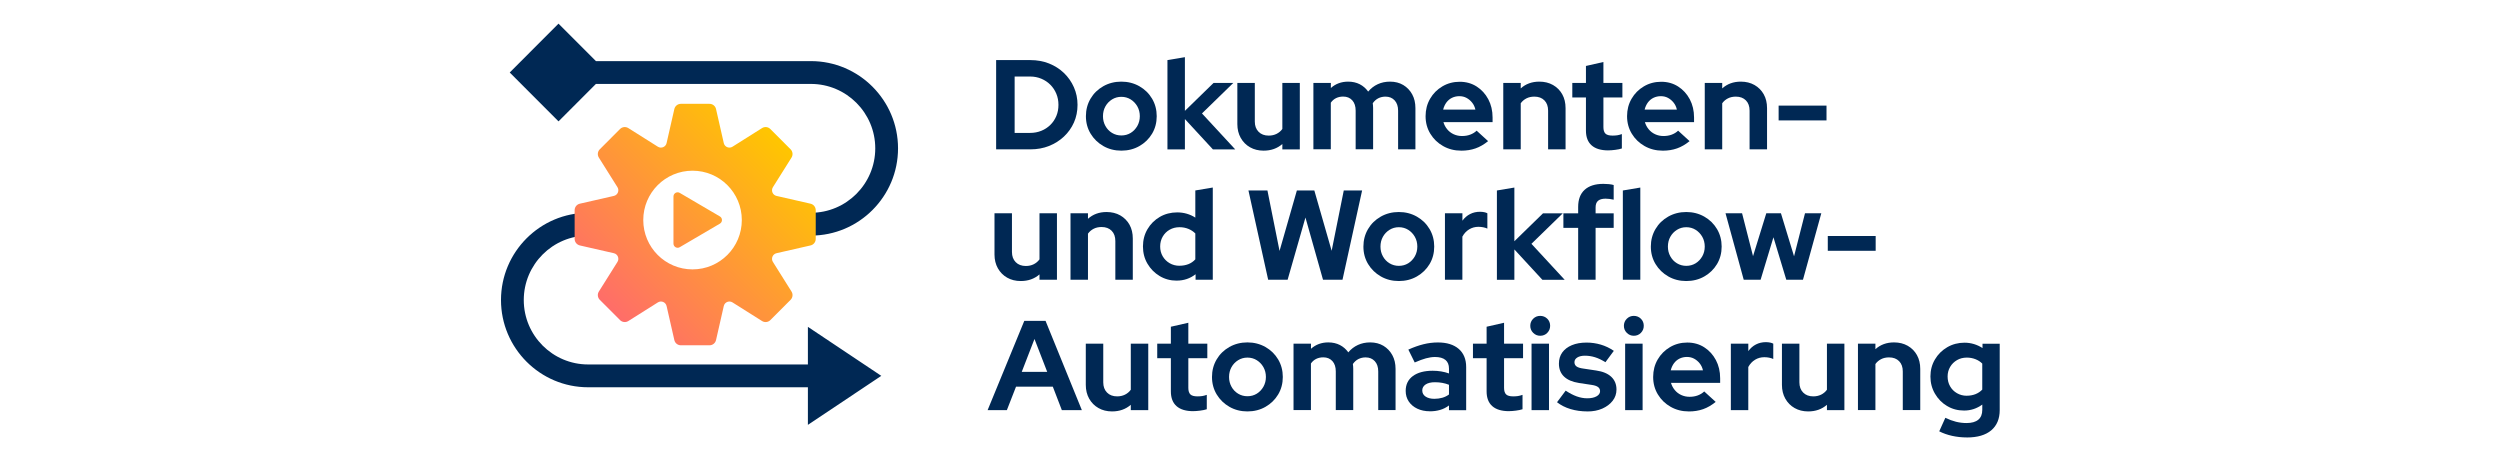 <svg width="360" height="65" viewBox="0 0 360 65" fill="none" xmlns="http://www.w3.org/2000/svg">
<g clip-path="url(#clip0_1127_15858)">
<path d="M85.812 12.086H116.773C121.88 12.086 126.037 16.249 126.037 21.363C126.037 26.477 121.88 30.641 116.773 30.641H111.3V33.926H116.773C123.689 33.926 129.317 28.29 129.317 21.363C129.317 14.437 123.689 8.8 116.773 8.8H85.812L80.424 3.404L73.402 10.441L80.428 17.477L85.816 12.082L85.812 12.086Z" fill="#002854"/>
<path d="M116.337 52.482H84.687C79.58 52.482 75.423 48.318 75.423 43.204C75.423 38.09 79.58 33.926 84.687 33.926H89.292V30.641H84.687C77.771 30.641 72.143 36.278 72.143 43.204C72.143 50.13 77.771 55.767 84.687 55.767H116.337V61.179L126.905 54.122L116.337 47.065V52.477V52.482Z" fill="#002854"/>
<path d="M116.716 29.331L111.817 28.212C111.259 28.086 110.994 27.441 111.3 26.955L113.977 22.694C114.218 22.314 114.161 21.816 113.843 21.498L110.929 18.58C110.611 18.261 110.114 18.204 109.735 18.445L105.48 21.127C104.995 21.433 104.355 21.167 104.225 20.608L103.108 15.702C103.01 15.261 102.619 14.951 102.167 14.951H98.046C97.598 14.951 97.207 15.261 97.105 15.702L95.988 20.608C95.862 21.167 95.218 21.433 94.733 21.127L90.478 18.445C90.099 18.204 89.602 18.261 89.284 18.58L86.37 21.498C86.052 21.816 85.995 22.314 86.236 22.694L88.913 26.955C89.219 27.441 88.954 28.082 88.396 28.212L83.497 29.331C83.057 29.429 82.747 29.82 82.747 30.273V34.4C82.747 34.849 83.057 35.241 83.497 35.343L88.396 36.461C88.954 36.588 89.219 37.233 88.913 37.718L86.236 41.98C85.995 42.359 86.052 42.857 86.37 43.175L89.284 46.094C89.602 46.412 90.099 46.469 90.478 46.229L94.733 43.547C95.218 43.241 95.858 43.506 95.988 44.065L97.105 48.971C97.203 49.412 97.594 49.722 98.046 49.722H102.167C102.615 49.722 103.006 49.412 103.108 48.971L104.225 44.065C104.351 43.506 104.995 43.241 105.48 43.547L109.735 46.229C110.114 46.469 110.611 46.412 110.929 46.094L113.843 43.175C114.161 42.857 114.218 42.359 113.977 41.98L111.3 37.718C110.994 37.233 111.259 36.592 111.817 36.461L116.716 35.343C117.156 35.245 117.466 34.853 117.466 34.4V30.273C117.466 29.825 117.156 29.433 116.716 29.331ZM99.725 38.792C95.805 38.792 92.63 35.612 92.63 31.686C92.63 27.759 95.805 24.58 99.725 24.58C103.646 24.58 106.821 27.759 106.821 31.686C106.821 35.612 103.646 38.792 99.725 38.792ZM97.883 27.776L103.666 31.167C104.062 31.4 104.062 31.971 103.666 32.204L97.883 35.596C97.484 35.833 96.979 35.543 96.979 35.078V28.294C96.979 27.829 97.484 27.539 97.883 27.776Z" fill="url(#paint0_linear_1127_15858)"/>
<path d="M143.443 21.51V8.653H148.378C149.344 8.653 150.237 8.816 151.056 9.139C151.875 9.465 152.588 9.918 153.204 10.506C153.815 11.094 154.296 11.78 154.642 12.563C154.989 13.347 155.164 14.192 155.164 15.098C155.164 16.004 154.993 16.861 154.65 17.633C154.308 18.404 153.827 19.082 153.212 19.661C152.592 20.245 151.875 20.698 151.056 21.02C150.237 21.347 149.344 21.506 148.378 21.506H143.443V21.51ZM146.104 19.139H148.342C148.916 19.139 149.45 19.037 149.947 18.837C150.445 18.637 150.877 18.351 151.251 17.984C151.626 17.616 151.912 17.188 152.115 16.698C152.319 16.208 152.417 15.678 152.417 15.098C152.417 14.518 152.315 13.988 152.107 13.49C151.899 12.996 151.614 12.563 151.243 12.196C150.877 11.829 150.445 11.543 149.951 11.335C149.458 11.127 148.92 11.02 148.346 11.02H146.108V19.139H146.104Z" fill="#002854"/>
<path d="M161.473 21.694C160.519 21.694 159.655 21.474 158.885 21.033C158.115 20.592 157.504 20 157.051 19.253C156.599 18.506 156.371 17.669 156.371 16.735C156.371 15.8 156.595 14.963 157.039 14.208C157.483 13.453 158.095 12.857 158.873 12.416C159.651 11.976 160.515 11.755 161.469 11.755C162.423 11.755 163.287 11.976 164.065 12.416C164.839 12.857 165.451 13.453 165.899 14.208C166.343 14.959 166.567 15.804 166.567 16.735C166.567 17.665 166.343 18.506 165.899 19.253C165.451 20 164.844 20.592 164.073 21.033C163.303 21.474 162.435 21.694 161.469 21.694H161.473ZM161.473 19.506C161.974 19.506 162.423 19.384 162.822 19.139C163.217 18.894 163.535 18.559 163.776 18.139C164.012 17.718 164.134 17.249 164.134 16.735C164.134 16.22 164.016 15.739 163.776 15.318C163.539 14.902 163.217 14.567 162.822 14.318C162.423 14.069 161.974 13.943 161.473 13.943C160.972 13.943 160.54 14.069 160.132 14.318C159.729 14.572 159.411 14.902 159.179 15.318C158.946 15.735 158.828 16.208 158.828 16.735C158.828 17.261 158.946 17.718 159.179 18.139C159.411 18.563 159.729 18.894 160.132 19.139C160.536 19.384 160.98 19.506 161.473 19.506Z" fill="#002854"/>
<path d="M168.112 21.51V8.653L170.626 8.233V15.963L174.751 11.943H177.595L173.084 16.335L177.873 21.514H174.661L170.626 17.143V21.514H168.112V21.51Z" fill="#002854"/>
<path d="M181.956 21.694C181.223 21.694 180.571 21.531 180.004 21.208C179.433 20.886 178.989 20.433 178.663 19.857C178.341 19.282 178.178 18.62 178.178 17.873V11.939H180.693V17.506C180.693 18.118 180.872 18.608 181.235 18.976C181.593 19.343 182.083 19.527 182.694 19.527C183.11 19.527 183.484 19.445 183.823 19.278C184.157 19.11 184.438 18.878 184.658 18.572V11.939H187.173V21.51H184.658V20.739C183.925 21.376 183.028 21.694 181.96 21.694H181.956Z" fill="#002854"/>
<path d="M189.129 21.51V11.939H191.644V12.674C192.328 12.061 193.16 11.755 194.138 11.755C194.762 11.755 195.316 11.882 195.805 12.131C196.294 12.384 196.697 12.735 197.015 13.188C197.407 12.723 197.867 12.367 198.401 12.123C198.931 11.878 199.522 11.755 200.17 11.755C200.891 11.755 201.523 11.918 202.069 12.241C202.611 12.567 203.039 13.012 203.353 13.58C203.666 14.151 203.821 14.812 203.821 15.572V21.502H201.327V15.935C201.327 15.31 201.16 14.816 200.83 14.457C200.5 14.098 200.06 13.914 199.509 13.914C199.13 13.914 198.784 13.996 198.474 14.151C198.165 14.31 197.896 14.551 197.676 14.865C197.688 14.976 197.7 15.086 197.712 15.196C197.724 15.306 197.728 15.429 197.728 15.563V21.494H195.214V15.927C195.214 15.302 195.051 14.808 194.729 14.449C194.403 14.09 193.967 13.906 193.417 13.906C193.038 13.906 192.699 13.98 192.398 14.127C192.096 14.274 191.844 14.494 191.636 14.788V21.494H189.121L189.129 21.51Z" fill="#002854"/>
<path d="M210.403 21.694C209.449 21.694 208.585 21.474 207.807 21.033C207.028 20.592 206.417 20 205.965 19.253C205.512 18.506 205.284 17.669 205.284 16.735C205.284 15.8 205.5 14.967 205.936 14.216C206.368 13.469 206.959 12.878 207.705 12.437C208.451 11.996 209.282 11.775 210.199 11.775C211.116 11.775 211.927 12.004 212.636 12.457C213.345 12.91 213.904 13.523 214.315 14.294C214.723 15.065 214.931 15.943 214.931 16.922V17.584H207.852C207.962 17.963 208.141 18.306 208.394 18.612C208.642 18.918 208.956 19.159 209.327 19.331C209.702 19.502 210.101 19.588 210.529 19.588C210.957 19.588 211.353 19.523 211.711 19.388C212.07 19.253 212.38 19.065 212.636 18.816L214.287 20.323C213.7 20.8 213.097 21.151 212.481 21.367C211.862 21.588 211.169 21.698 210.399 21.698L210.403 21.694ZM207.815 15.78H212.457C212.371 15.4 212.217 15.065 211.988 14.78C211.76 14.494 211.491 14.265 211.181 14.098C210.872 13.931 210.525 13.849 210.146 13.849C209.767 13.849 209.4 13.931 209.083 14.086C208.765 14.241 208.5 14.469 208.284 14.755C208.072 15.045 207.913 15.384 207.815 15.775V15.78Z" fill="#002854"/>
<path d="M216.471 21.51V11.939H218.986V12.731C219.707 12.082 220.6 11.755 221.663 11.755C222.409 11.755 223.065 11.918 223.636 12.241C224.202 12.567 224.647 13.012 224.964 13.58C225.282 14.147 225.441 14.812 225.441 15.572V21.502H222.927V15.935C222.927 15.31 222.751 14.816 222.397 14.457C222.042 14.098 221.561 13.914 220.95 13.914C220.522 13.914 220.143 13.996 219.813 14.163C219.483 14.331 219.206 14.563 218.986 14.869V21.502H216.471V21.51Z" fill="#002854"/>
<path d="M231.604 21.657C230.54 21.657 229.737 21.416 229.191 20.931C228.645 20.449 228.376 19.739 228.376 18.808V14.033H226.412V11.939H228.376V9.498L230.891 8.927V11.939H233.625V14.033H230.891V18.294C230.891 18.735 230.988 19.049 231.184 19.241C231.38 19.433 231.722 19.526 232.211 19.526C232.456 19.526 232.68 19.51 232.879 19.482C233.083 19.453 233.303 19.392 233.548 19.306V21.38C233.291 21.465 232.969 21.531 232.586 21.58C232.203 21.629 231.873 21.653 231.604 21.653V21.657Z" fill="#002854"/>
<path d="M239.416 21.694C238.462 21.694 237.598 21.474 236.82 21.033C236.042 20.592 235.43 20 234.978 19.253C234.526 18.506 234.297 17.669 234.297 16.735C234.297 15.8 234.513 14.967 234.949 14.216C235.381 13.469 235.972 12.878 236.718 12.437C237.464 11.996 238.295 11.775 239.212 11.775C240.129 11.775 240.94 12.004 241.65 12.457C242.359 12.91 242.917 13.523 243.329 14.294C243.736 15.065 243.944 15.943 243.944 16.922V17.584H236.865C236.975 17.963 237.154 18.306 237.407 18.612C237.656 18.918 237.969 19.159 238.34 19.331C238.715 19.502 239.115 19.588 239.542 19.588C239.97 19.588 240.366 19.523 240.724 19.388C241.083 19.253 241.393 19.065 241.65 18.816L243.3 20.323C242.713 20.8 242.11 21.151 241.495 21.367C240.875 21.588 240.182 21.698 239.412 21.698L239.416 21.694ZM236.828 15.78H241.47C241.385 15.4 241.23 15.065 241.002 14.78C240.773 14.494 240.504 14.265 240.195 14.098C239.885 13.931 239.538 13.849 239.159 13.849C238.78 13.849 238.414 13.931 238.096 14.086C237.778 14.241 237.513 14.469 237.297 14.755C237.085 15.045 236.926 15.384 236.828 15.775V15.78Z" fill="#002854"/>
<path d="M245.485 21.51V11.939H247.999V12.731C248.721 12.082 249.613 11.755 250.677 11.755C251.423 11.755 252.079 11.918 252.65 12.241C253.216 12.567 253.66 13.012 253.978 13.58C254.296 14.147 254.455 14.812 254.455 15.572V21.502H251.94V15.935C251.94 15.31 251.765 14.816 251.411 14.457C251.056 14.098 250.575 13.914 249.964 13.914C249.536 13.914 249.157 13.996 248.827 14.163C248.497 14.331 248.22 14.563 247.999 14.869V21.502H245.485V21.51Z" fill="#002854"/>
<path d="M256.122 17.339V15.208H263.017V17.339H256.122Z" fill="#002854"/>
<path d="M146.985 40.469C146.251 40.469 145.599 40.306 145.032 39.984C144.462 39.661 144.018 39.208 143.692 38.633C143.37 38.057 143.207 37.396 143.207 36.649V30.714H145.721V36.282C145.721 36.894 145.9 37.384 146.263 37.751C146.622 38.118 147.111 38.302 147.722 38.302C148.138 38.302 148.513 38.221 148.851 38.053C149.185 37.886 149.466 37.653 149.687 37.347V30.714H152.201V40.286H149.687V39.514C148.953 40.151 148.056 40.469 146.989 40.469H146.985Z" fill="#002854"/>
<path d="M154.153 40.286V30.714H156.668V31.506C157.389 30.857 158.282 30.531 159.345 30.531C160.091 30.531 160.747 30.694 161.318 31.016C161.884 31.343 162.329 31.788 162.647 32.355C162.964 32.922 163.123 33.588 163.123 34.347V40.278H160.609V34.71C160.609 34.086 160.434 33.592 160.079 33.233C159.724 32.873 159.244 32.69 158.632 32.69C158.204 32.69 157.825 32.772 157.495 32.939C157.165 33.106 156.888 33.339 156.668 33.645V40.278H154.153V40.286Z" fill="#002854"/>
<path d="M169.448 40.412C168.544 40.412 167.725 40.192 166.991 39.751C166.257 39.31 165.675 38.718 165.239 37.98C164.802 37.241 164.586 36.408 164.586 35.49C164.586 34.572 164.802 33.743 165.239 33C165.671 32.261 166.261 31.674 167.007 31.237C167.753 30.804 168.589 30.584 169.522 30.584C169.999 30.584 170.455 30.649 170.899 30.776C171.339 30.906 171.747 31.09 172.126 31.335V27.425L174.641 27.004V40.282H172.163V39.49C171.38 40.102 170.475 40.408 169.448 40.408V40.412ZM169.852 38.265C170.317 38.265 170.74 38.188 171.128 38.037C171.515 37.886 171.845 37.653 172.126 37.347V33.616C171.845 33.335 171.511 33.114 171.119 32.955C170.728 32.796 170.304 32.718 169.852 32.718C169.326 32.718 168.853 32.837 168.43 33.078C168.006 33.318 167.676 33.649 167.431 34.069C167.187 34.49 167.064 34.967 167.064 35.494C167.064 36.02 167.187 36.494 167.431 36.91C167.676 37.327 168.01 37.657 168.43 37.902C168.853 38.147 169.326 38.27 169.852 38.27V38.265Z" fill="#002854"/>
<path d="M182.616 40.286L179.776 27.429H182.511L184.255 36.135L186.749 27.429H189.264L191.758 36.114L193.502 27.429H196.143L193.319 40.286H190.515L187.984 31.323L185.416 40.286H182.629H182.616Z" fill="#002854"/>
<path d="M201.433 40.469C200.479 40.469 199.615 40.249 198.845 39.808C198.075 39.367 197.464 38.776 197.011 38.029C196.559 37.282 196.331 36.445 196.331 35.51C196.331 34.575 196.555 33.739 196.999 32.984C197.443 32.229 198.054 31.633 198.833 31.192C199.611 30.751 200.475 30.531 201.429 30.531C202.383 30.531 203.247 30.751 204.025 31.192C204.799 31.633 205.411 32.229 205.859 32.984C206.303 33.735 206.527 34.58 206.527 35.51C206.527 36.441 206.303 37.282 205.859 38.029C205.411 38.776 204.803 39.367 204.033 39.808C203.263 40.249 202.395 40.469 201.429 40.469H201.433ZM201.433 38.282C201.934 38.282 202.383 38.159 202.782 37.914C203.177 37.669 203.495 37.335 203.736 36.914C203.972 36.494 204.094 36.025 204.094 35.51C204.094 34.996 203.976 34.514 203.736 34.094C203.499 33.678 203.177 33.343 202.782 33.094C202.383 32.845 201.934 32.718 201.433 32.718C200.932 32.718 200.5 32.845 200.092 33.094C199.689 33.347 199.371 33.678 199.139 34.094C198.906 34.51 198.788 34.984 198.788 35.51C198.788 36.037 198.906 36.494 199.139 36.914C199.371 37.339 199.689 37.669 200.092 37.914C200.496 38.159 200.94 38.282 201.433 38.282Z" fill="#002854"/>
<path d="M208.072 40.286V30.714H210.587V31.78C210.892 31.363 211.259 31.045 211.687 30.825C212.115 30.604 212.596 30.494 213.134 30.494C213.598 30.506 213.949 30.58 214.181 30.714V32.918C213.998 32.833 213.794 32.767 213.574 32.727C213.354 32.686 213.13 32.661 212.893 32.661C212.404 32.661 211.96 32.784 211.556 33.029C211.153 33.273 210.827 33.624 210.582 34.074V40.282H208.068L208.072 40.286Z" fill="#002854"/>
<path d="M215.554 40.286V27.429L218.069 27.008V34.739L222.193 30.718H225.038L220.526 35.11L225.315 40.29H222.103L218.069 35.918V40.29H215.554V40.286Z" fill="#002854"/>
<path d="M227.255 40.286V32.812H225.128V30.718H227.255V29.8C227.255 28.722 227.565 27.898 228.189 27.331C228.812 26.763 229.709 26.477 230.887 26.477C231.143 26.477 231.404 26.49 231.673 26.514C231.942 26.539 232.174 26.584 232.37 26.641V28.755C232.138 28.706 231.934 28.669 231.763 28.645C231.592 28.62 231.404 28.608 231.196 28.608C230.719 28.608 230.361 28.71 230.124 28.91C229.888 29.11 229.766 29.429 229.766 29.857V30.718H232.37V32.812H229.766V40.286H227.251H227.255Z" fill="#002854"/>
<path d="M233.69 40.286V27.429L236.205 27.008V40.286H233.69Z" fill="#002854"/>
<path d="M242.823 40.469C241.87 40.469 241.006 40.249 240.235 39.808C239.465 39.367 238.854 38.776 238.401 38.029C237.949 37.282 237.721 36.445 237.721 35.51C237.721 34.575 237.945 33.739 238.389 32.984C238.833 32.229 239.445 31.633 240.223 31.192C241.001 30.751 241.865 30.531 242.819 30.531C243.773 30.531 244.637 30.751 245.415 31.192C246.19 31.633 246.801 32.229 247.249 32.984C247.693 33.735 247.918 34.58 247.918 35.51C247.918 36.441 247.693 37.282 247.249 38.029C246.801 38.776 246.194 39.367 245.423 39.808C244.653 40.249 243.785 40.469 242.819 40.469H242.823ZM242.823 38.282C243.324 38.282 243.773 38.159 244.172 37.914C244.567 37.669 244.885 37.335 245.126 36.914C245.362 36.494 245.484 36.025 245.484 35.51C245.484 34.996 245.366 34.514 245.126 34.094C244.889 33.678 244.567 33.343 244.172 33.094C243.773 32.845 243.324 32.718 242.823 32.718C242.322 32.718 241.89 32.845 241.482 33.094C241.079 33.347 240.761 33.678 240.529 34.094C240.296 34.51 240.178 34.984 240.178 35.51C240.178 36.037 240.296 36.494 240.529 36.914C240.761 37.339 241.079 37.669 241.482 37.914C241.886 38.159 242.33 38.282 242.823 38.282Z" fill="#002854"/>
<path d="M251.097 40.286L248.476 30.714H250.86L252.437 36.886L254.345 30.714H256.456L258.343 36.906L259.92 30.714H262.267L259.627 40.286H257.226L255.376 34.167L253.526 40.286H251.105H251.097Z" fill="#002854"/>
<path d="M263.201 36.114V33.984H270.096V36.114H263.201Z" fill="#002854"/>
<path d="M142.216 59.061L147.498 46.204H150.559L155.788 59.061H152.906L151.606 55.682H146.308L144.988 59.061H142.22H142.216ZM147.131 53.551H150.799L148.965 48.812L147.131 53.551Z" fill="#002854"/>
<path d="M160.132 59.245C159.398 59.245 158.746 59.082 158.18 58.759C157.609 58.437 157.165 57.984 156.839 57.408C156.517 56.833 156.354 56.172 156.354 55.425V49.49H158.869V55.057C158.869 55.669 159.048 56.159 159.411 56.527C159.769 56.894 160.258 57.078 160.87 57.078C161.285 57.078 161.66 56.996 161.999 56.829C162.333 56.661 162.614 56.429 162.834 56.123V49.49H165.349V59.061H162.834V58.29C162.1 58.927 161.204 59.245 160.136 59.245H160.132Z" fill="#002854"/>
<path d="M171.833 59.208C170.769 59.208 169.966 58.967 169.42 58.482C168.874 58 168.605 57.29 168.605 56.359V51.584H166.641V49.49H168.605V47.049L171.12 46.477V49.49H173.854V51.584H171.12V55.845C171.12 56.286 171.217 56.6 171.413 56.792C171.609 56.984 171.951 57.078 172.44 57.078C172.685 57.078 172.909 57.061 173.108 57.033C173.312 57.004 173.532 56.943 173.777 56.857V58.931C173.52 59.016 173.198 59.082 172.815 59.131C172.432 59.18 172.102 59.204 171.833 59.204V59.208Z" fill="#002854"/>
<path d="M179.629 59.245C178.676 59.245 177.812 59.025 177.041 58.584C176.271 58.143 175.66 57.551 175.207 56.804C174.755 56.057 174.527 55.22 174.527 54.286C174.527 53.351 174.751 52.514 175.195 51.759C175.639 51.004 176.251 50.408 177.029 49.967C177.808 49.527 178.672 49.306 179.625 49.306C180.579 49.306 181.443 49.527 182.221 49.967C182.996 50.408 183.607 51.004 184.055 51.759C184.5 52.51 184.724 53.355 184.724 54.286C184.724 55.216 184.5 56.057 184.055 56.804C183.607 57.551 183 58.143 182.229 58.584C181.459 59.025 180.591 59.245 179.625 59.245H179.629ZM179.629 57.057C180.131 57.057 180.579 56.935 180.978 56.69C181.374 56.445 181.692 56.11 181.932 55.69C182.168 55.269 182.291 54.8 182.291 54.286C182.291 53.772 182.172 53.29 181.932 52.869C181.696 52.453 181.374 52.118 180.978 51.869C180.579 51.62 180.131 51.494 179.629 51.494C179.128 51.494 178.696 51.62 178.289 51.869C177.885 52.123 177.567 52.453 177.335 52.869C177.103 53.286 176.984 53.759 176.984 54.286C176.984 54.812 177.103 55.269 177.335 55.69C177.567 56.114 177.885 56.445 178.289 56.69C178.692 56.935 179.136 57.057 179.629 57.057Z" fill="#002854"/>
<path d="M186.268 59.061V49.49H188.782V50.224C189.467 49.612 190.299 49.306 191.277 49.306C191.9 49.306 192.454 49.433 192.944 49.682C193.433 49.935 193.836 50.286 194.154 50.739C194.545 50.273 195.006 49.918 195.54 49.673C196.069 49.429 196.66 49.306 197.308 49.306C198.03 49.306 198.661 49.469 199.208 49.792C199.75 50.118 200.178 50.563 200.491 51.131C200.805 51.702 200.96 52.363 200.96 53.123V59.053H198.466V53.486C198.466 52.861 198.299 52.367 197.969 52.008C197.638 51.649 197.198 51.465 196.648 51.465C196.269 51.465 195.923 51.547 195.613 51.702C195.303 51.861 195.034 52.102 194.814 52.416C194.826 52.527 194.839 52.637 194.851 52.747C194.863 52.857 194.867 52.98 194.867 53.114V59.045H192.353V53.478C192.353 52.853 192.19 52.359 191.868 52C191.542 51.641 191.106 51.457 190.555 51.457C190.176 51.457 189.838 51.531 189.536 51.678C189.235 51.825 188.982 52.045 188.774 52.339V59.045H186.26L186.268 59.061Z" fill="#002854"/>
<path d="M205.908 59.224C205.223 59.224 204.616 59.098 204.09 58.849C203.564 58.6 203.157 58.253 202.859 57.812C202.566 57.371 202.419 56.865 202.419 56.29C202.419 55.371 202.765 54.657 203.454 54.151C204.143 53.645 205.097 53.388 206.307 53.388C207.138 53.388 207.921 53.514 208.654 53.776V53.078C208.654 52.527 208.483 52.11 208.141 51.829C207.799 51.547 207.297 51.408 206.637 51.408C206.234 51.408 205.798 51.474 205.333 51.6C204.868 51.727 204.33 51.927 203.719 52.196L202.802 50.343C203.56 50 204.286 49.743 204.974 49.572C205.663 49.4 206.36 49.314 207.057 49.314C208.341 49.314 209.339 49.624 210.056 50.241C210.77 50.861 211.128 51.731 211.128 52.857V59.065H208.654V58.384C208.263 58.678 207.839 58.894 207.387 59.025C206.935 59.159 206.437 59.229 205.903 59.229L205.908 59.224ZM204.807 56.233C204.807 56.6 204.966 56.89 205.284 57.106C205.602 57.322 206.022 57.429 206.547 57.429C206.963 57.429 207.346 57.376 207.701 57.273C208.055 57.172 208.373 57.012 208.654 56.804V55.408C208.349 55.286 208.031 55.196 207.701 55.135C207.371 55.074 207.016 55.041 206.637 55.041C206.062 55.041 205.614 55.147 205.288 55.363C204.966 55.58 204.803 55.869 204.803 56.237L204.807 56.233Z" fill="#002854"/>
<path d="M217.299 59.208C216.235 59.208 215.432 58.967 214.886 58.482C214.34 58 214.071 57.29 214.071 56.359V51.584H212.106V49.49H214.071V47.049L216.585 46.477V49.49H219.32V51.584H216.585V55.845C216.585 56.286 216.683 56.6 216.879 56.792C217.074 56.984 217.417 57.078 217.906 57.078C218.15 57.078 218.375 57.061 218.574 57.033C218.778 57.004 218.998 56.943 219.243 56.857V58.931C218.986 59.016 218.664 59.082 218.281 59.131C217.898 59.18 217.568 59.204 217.299 59.204V59.208Z" fill="#002854"/>
<path d="M221.79 48.351C221.399 48.351 221.06 48.212 220.779 47.931C220.498 47.649 220.359 47.314 220.359 46.918C220.359 46.523 220.498 46.175 220.779 45.898C221.06 45.62 221.395 45.486 221.79 45.486C222.185 45.486 222.532 45.624 222.809 45.898C223.086 46.171 223.22 46.514 223.22 46.918C223.22 47.322 223.082 47.649 222.809 47.931C222.536 48.212 222.193 48.351 221.79 48.351ZM220.543 59.061V49.49H223.057V59.061H220.543Z" fill="#002854"/>
<path d="M228.596 59.245C227.716 59.245 226.901 59.131 226.155 58.906C225.409 58.682 224.761 58.351 224.211 57.922L225.458 56.253C226.008 56.62 226.538 56.894 227.043 57.078C227.553 57.261 228.054 57.355 228.555 57.355C229.118 57.355 229.566 57.261 229.904 57.069C230.239 56.882 230.41 56.633 230.41 56.327C230.41 56.082 230.316 55.886 230.124 55.739C229.933 55.592 229.631 55.49 229.216 55.428L227.382 55.151C226.428 55.004 225.707 54.694 225.218 54.224C224.729 53.755 224.484 53.131 224.484 52.359C224.484 51.735 224.647 51.2 224.969 50.751C225.291 50.306 225.751 49.955 226.346 49.706C226.941 49.457 227.647 49.331 228.466 49.331C229.163 49.331 229.843 49.428 230.512 49.624C231.176 49.82 231.804 50.118 232.39 50.522L231.18 52.159C230.654 51.828 230.153 51.588 229.676 51.441C229.199 51.294 228.714 51.22 228.225 51.22C227.773 51.22 227.41 51.306 227.133 51.477C226.856 51.649 226.721 51.877 226.721 52.159C226.721 52.416 226.819 52.616 227.015 52.763C227.21 52.91 227.545 53.016 228.021 53.078L229.839 53.351C230.793 53.486 231.518 53.788 232.024 54.261C232.525 54.735 232.773 55.343 232.773 56.09C232.773 56.702 232.59 57.245 232.223 57.714C231.857 58.188 231.359 58.559 230.736 58.837C230.112 59.114 229.395 59.249 228.592 59.249L228.596 59.245Z" fill="#002854"/>
<path d="M235.271 48.351C234.88 48.351 234.542 48.212 234.261 47.931C233.979 47.649 233.841 47.314 233.841 46.918C233.841 46.523 233.979 46.175 234.261 45.898C234.542 45.62 234.876 45.486 235.271 45.486C235.667 45.486 236.013 45.624 236.29 45.898C236.567 46.171 236.702 46.514 236.702 46.918C236.702 47.322 236.563 47.649 236.29 47.931C236.017 48.212 235.675 48.351 235.271 48.351ZM234.02 59.061V49.49H236.535V59.061H234.02Z" fill="#002854"/>
<path d="M243.174 59.245C242.22 59.245 241.356 59.025 240.578 58.584C239.799 58.143 239.188 57.551 238.736 56.804C238.283 56.057 238.055 55.22 238.055 54.286C238.055 53.351 238.271 52.518 238.707 51.767C239.139 51.02 239.73 50.429 240.476 49.988C241.222 49.547 242.053 49.327 242.97 49.327C243.887 49.327 244.698 49.555 245.407 50.008C246.116 50.461 246.675 51.074 247.086 51.845C247.494 52.616 247.702 53.494 247.702 54.474V55.135H240.623C240.733 55.514 240.912 55.857 241.165 56.163C241.413 56.469 241.727 56.71 242.098 56.882C242.473 57.053 242.872 57.139 243.3 57.139C243.728 57.139 244.124 57.074 244.482 56.939C244.841 56.804 245.151 56.616 245.407 56.367L247.058 57.873C246.471 58.351 245.868 58.702 245.252 58.918C244.633 59.139 243.94 59.249 243.17 59.249L243.174 59.245ZM240.586 53.331H245.228C245.142 52.951 244.988 52.616 244.759 52.331C244.531 52.045 244.262 51.816 243.952 51.649C243.643 51.482 243.296 51.4 242.917 51.4C242.538 51.4 242.171 51.482 241.854 51.637C241.536 51.792 241.271 52.02 241.055 52.306C240.843 52.596 240.684 52.935 240.586 53.327V53.331Z" fill="#002854"/>
<path d="M249.242 59.061V49.49H251.757V50.555C252.063 50.139 252.429 49.82 252.857 49.6C253.285 49.38 253.766 49.269 254.304 49.269C254.769 49.282 255.119 49.355 255.351 49.49V51.694C255.168 51.608 254.964 51.543 254.744 51.502C254.524 51.461 254.3 51.437 254.064 51.437C253.575 51.437 253.13 51.559 252.727 51.804C252.323 52.049 251.997 52.4 251.753 52.849V59.057H249.238L249.242 59.061Z" fill="#002854"/>
<path d="M260.377 59.245C259.643 59.245 258.991 59.082 258.424 58.759C257.854 58.437 257.41 57.984 257.084 57.408C256.762 56.833 256.599 56.172 256.599 55.425V49.49H259.113V55.057C259.113 55.669 259.293 56.159 259.655 56.527C260.014 56.894 260.503 57.078 261.114 57.078C261.53 57.078 261.905 56.996 262.243 56.829C262.577 56.661 262.859 56.429 263.079 56.123V49.49H265.593V59.061H263.079V58.29C262.345 58.927 261.448 59.245 260.381 59.245H260.377Z" fill="#002854"/>
<path d="M267.545 59.061V49.49H270.06V50.282C270.781 49.633 271.674 49.306 272.738 49.306C273.483 49.306 274.14 49.469 274.71 49.792C275.277 50.118 275.721 50.563 276.039 51.131C276.357 51.698 276.516 52.363 276.516 53.123V59.053H274.001V53.486C274.001 52.861 273.826 52.367 273.471 52.008C273.117 51.649 272.636 51.465 272.024 51.465C271.596 51.465 271.217 51.547 270.887 51.714C270.557 51.882 270.28 52.114 270.06 52.42V59.053H267.545V59.061Z" fill="#002854"/>
<path d="M283.228 62.992C282.494 62.992 281.785 62.914 281.1 62.763C280.415 62.608 279.796 62.392 279.25 62.11L280.13 60.163C280.656 60.42 281.169 60.608 281.671 60.735C282.172 60.857 282.673 60.918 283.175 60.918C283.92 60.918 284.487 60.759 284.87 60.441C285.257 60.122 285.449 59.645 285.449 59.008V58.257C284.666 58.833 283.79 59.118 282.828 59.118C281.923 59.118 281.108 58.902 280.379 58.465C279.649 58.033 279.071 57.441 278.635 56.694C278.198 55.947 277.982 55.122 277.982 54.216C277.982 53.31 278.198 52.49 278.635 51.755C279.067 51.02 279.657 50.437 280.403 50C281.149 49.567 281.98 49.347 282.897 49.347C283.362 49.347 283.814 49.416 284.255 49.547C284.695 49.682 285.102 49.873 285.481 50.118V49.494H287.959V59.045C287.959 60.306 287.552 61.278 286.741 61.967C285.926 62.653 284.756 62.996 283.228 62.996V62.992ZM283.207 56.984C283.672 56.984 284.092 56.906 284.475 56.755C284.854 56.604 285.176 56.384 285.445 56.102V52.355C285.176 52.086 284.85 51.873 284.462 51.722C284.075 51.571 283.664 51.494 283.223 51.494C282.698 51.494 282.225 51.612 281.813 51.853C281.398 52.094 281.068 52.416 280.823 52.829C280.579 53.241 280.456 53.702 280.456 54.216C280.456 54.731 280.574 55.216 280.815 55.629C281.051 56.045 281.381 56.376 281.805 56.62C282.229 56.865 282.694 56.988 283.207 56.988V56.984Z" fill="#002854"/>
</g>
<defs>
<linearGradient id="paint0_linear_1127_15858" x1="87.829" y1="44.629" x2="112.417" y2="20.078" gradientUnits="userSpaceOnUse">
<stop stop-color="#FF6D69"/>
<stop offset="1" stop-color="#FFC600"/>
</linearGradient>
<clipPath id="clip0_1127_15858">
<rect width="216" height="60" fill="white" transform="translate(72 3)"/>
</clipPath>
</defs>
</svg>
